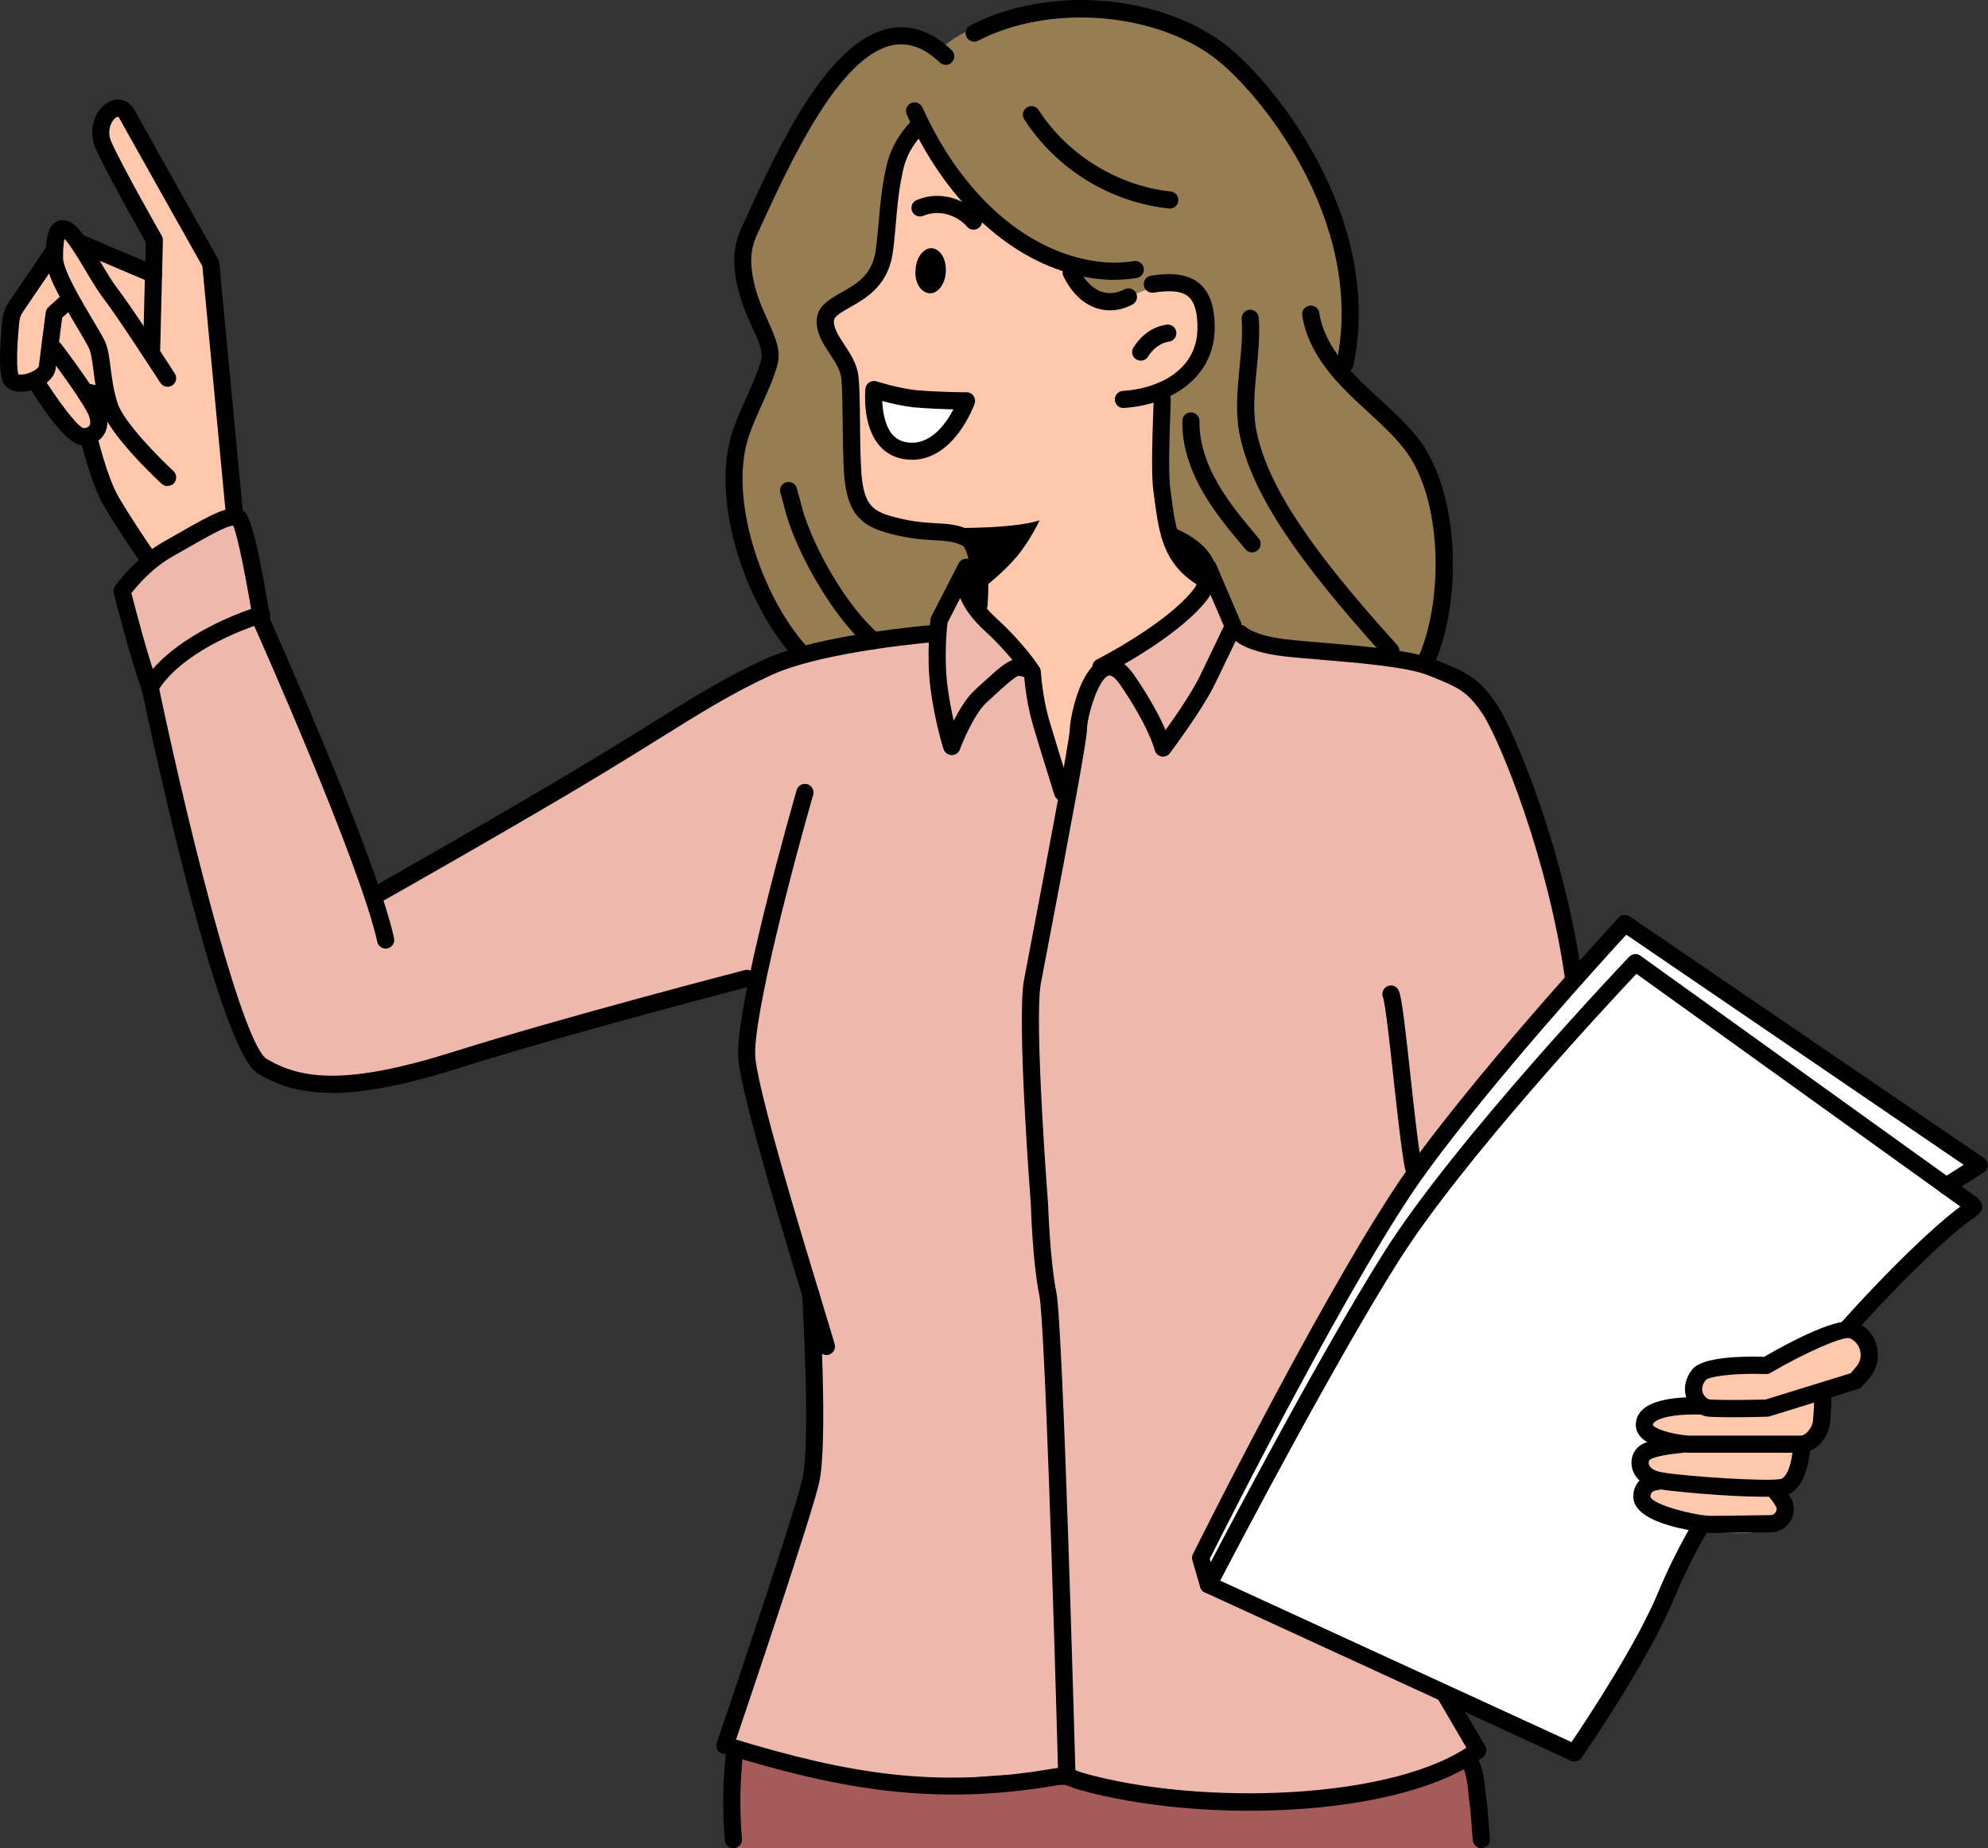 <svg xmlns="http://www.w3.org/2000/svg" id="_&#x30EC;&#x30A4;&#x30E4;&#x30FC;_2" data-name="&#x30EC;&#x30A4;&#x30E4;&#x30FC; 2" viewBox="0 0 190.5 177.11"><rect x="0" y="0" width="190.5" height="177.11" fill="#333333" stroke="none"/><defs><style>      .cls-1 {        fill: #987c52;      }      .cls-1, .cls-2, .cls-3, .cls-4, .cls-5, .cls-6, .cls-7, .cls-8 {        stroke-width: 0px;      }      .cls-2 {        fill: #eeb8ad;      }      .cls-3, .cls-8 {        fill: #000;      }      .cls-4, .cls-5 {        fill: #ffc8ac;      }      .cls-5, .cls-8 {        fill-rule: evenodd;      }      .cls-6 {        fill: #a55b5a;      }      .cls-7 {        fill: #fff;      }    </style></defs><g id="_&#x30EC;&#x30A4;&#x30E4;&#x30FC;_1-2" data-name="&#x30EC;&#x30A4;&#x30E4;&#x30FC; 1"><g><path class="cls-6" d="M70.26,177.11c-.39-3.18-.26-6.75.37-9.9,1.12-.02,2.15.51,3.21.89.9.32,1.83.53,2.76.74,1.51.34,3.03.68,4.54,1.02,1.87.42,3.75.84,5.64,1.11,5.22.73,10.6.29,15.63-1.28,1.48,1.57,3.89,1.69,6.03,1.85,8.28.63,16.7,1.04,24.78-.84,1.83-.42,5.93-1.23,7.72-1.79.46,2.59.92,5.62,1.38,8.21h-72.08Z"></path><path class="cls-2" d="M115.8,151.86l-.75-2.57s13.62-27.44,21.13-37.64c4.45-6.05,10.5-13.07,14.68-17.78-.29-1-.56-2-.79-3.01-1.4-8.9-3.51-18.72-9.95-25.31-1.32-.5-2.68-.92-4.06-1.28-5.84-1.55-12.07-2.13-17.9-3.58,0,0-1.35-3.22-2.49-5.51-1.19,4.65-7.03,5.73-10.36,8.42-1.78,3.63-2.03,7.97-3.2,11.86-2.24-13.71-10.16-15.64-8.3-20.76,0-.03,0-.05,0-.08-.32.09-.63.18-.96.28-1.21.38-2.84,5.99-3,6.55-.41-.28-6-1.33-13.18,1.23-.99.35-2,.77-3.04,1.27-15.69,7.54-37.09,23.29-37.85,21.31-2.28-5.97-5.5-13.55-8.79-21.31-3.93-9.27-4.46-14.67-4.46-14.67-2.98,1.59-10.81,5-10.85,8.59,3.85,12.1,6.51,24.59,10.47,36.7-.06-.09-.13-.18-.19-.27,3,18.07,23.35,4.99,34.59,3.8,4.77-2.28,10.38-3.1,15.52-4.56-1.15,6.31.5,12.31,2.21,18.46-.18-.03-.35-.13-.47-.27,4.98,10.4,5.14,21.97,3.15,33.12-2.15,7.5-5.17,14.99-7.51,22.43,0,0,8.72,3.59,13.3,3.86,6.36.08,12.15-1.64,19.2-.9,6.2.65,11.78,2.78,17.51,2.76,7.91-.02,17.23-1.47,22.13-5.27,0,0-.77-1.77-1.32-4.6l-24.48-11.25Z"></path><g><path class="cls-1" d="M89.85,61.43c.16-.56,1.79-6.17,3-6.55.32-.1.64-.19.96-.28-.35-5.67-9.46-2.46-11.65-6.46-.95-4.02-.04-8.77-.93-12.85-.29-1.35-1.21-2.32-1.65-3.63-.46-5.6,5.71-.02,5.51-15.11.98-3.61,2.73-5.27,3.51-4.09,2.03,3.08,8.18,12.9,12.7,12.29,4.79,10.4,11.2-3.64,14.42,5.94.39,2.62-1.69,4.51-3.64,5.85-1.17,5.49-1.54,12.54,2.22,17.09.22.05.44.1.66.16.19.32.4.72.62,1.16.05.04.09.09.13.12,0,.03-.02.06-.03.09,1.14,2.3,2.49,5.51,2.49,5.51,5.83,1.45,12.07,2.03,17.9,3.58,1.14-1.57,2.03-3.31,2.46-5.2.58-2.59.26-5.29-.1-7.92-.62-4.47-2.51-8.1-5.91-11.81-1.18-1.29-2.96-1.79-3.37-3.49-.22-.91.1-1.85.3-2.77,1.1-4.91-.99-9.93-3.18-14.46-1.72-3.55-3.55-7.09-6.06-10.14-2.51-3.04-5.77-5.6-9.57-6.65-3.11-.87-6.41-.7-9.63-.45-3.64.28-8.4.7-11.04,3.55,1.02-1.47-4.8-1.78-5.71-1.48-2.41.82-4.22,2.82-5.75,4.87-2.38,3.19-4.35,6.68-5.86,10.36-.9,2.21-2.09,5.35-1.38,7.62.32,1.01.61,2.9,1.14,3.82,2.95,5.18-.66,8.02-1.76,12.88-1.59,6.98,1.17,14.26,6.01,19.67,7.18-2.56,12.77-1.51,13.18-1.23Z"></path><path class="cls-4" d="M115.57,54.96c-.47-.41-.89-.85-1.28-1.31-3.75-4.55-3.39-11.6-2.22-17.09,1.95-1.34,4.03-3.23,3.64-5.85-3.22-9.58-9.64,4.46-14.42-5.94-4.52.61-10.67-9.21-12.7-12.29-.78-1.19-2.53.48-3.51,4.09.2,15.08-5.97,9.5-5.51,15.11.44,1.31,1.36,2.29,1.65,3.63.89,4.07-.02,8.83.93,12.85,2.19,4,11.3.79,11.65,6.46,0,.03,0,.05,0,.08-1.85,5.13,6.07,7.05,8.3,20.76,1.17-3.88,1.42-8.22,3.2-11.86,3.33-2.68,9.17-3.77,10.36-8.42,0-.03.02-.06.03-.09-.05-.04-.09-.08-.13-.12Z"></path><path class="cls-3" d="M107.65,39.1c-.43,0-.79-.34-.82-.77-.03-.45.32-.84.77-.87,3.18-.19,6.96-1.82,7.14-5.76.05-1.64-.23-2.71-.85-3.26-.61-.54-1.67-.66-3.34-.4-.45.07-.87-.23-.94-.68-.07-.45.23-.87.68-.94,1.38-.22,3.37-.37,4.69.78,1.01.88,1.47,2.37,1.41,4.55-.22,4.73-4.52,7.09-8.69,7.34-.02,0-.03,0-.05,0Z"></path><path class="cls-3" d="M109.31,34.56c-.15,0-.29-.04-.43-.12-.39-.24-.51-.74-.27-1.13.35-.58,1.37-1.95,3.18-2.2.45-.06.86.25.93.7.06.45-.25.86-.7.93-1.15.16-1.83,1.14-2.01,1.43-.15.25-.42.39-.7.39Z"></path><path class="cls-8" d="M87.74,25.81c.06-1.18.81-2.11,1.59-2.02.78.09,1.38,1.04,1.3,2.29-.06,1.18-.81,2.11-1.59,2.02-.86-.1-1.44-1.12-1.3-2.29Z"></path><path class="cls-3" d="M93.29,22.01c-.23,0-.45-.09-.61-.28-.9-1.02-2.56-1.73-4.21-1.05-.42.18-.9-.03-1.07-.44-.17-.42.03-.9.44-1.07,2.4-1,4.78.02,6.07,1.47.3.34.27.86-.07,1.16-.16.14-.35.21-.55.21Z"></path><g><path class="cls-7" d="M83.75,37.33s-.65,5.93,3.71,5.91c3.48-.05,5.17-4.82,5.17-4.82,0,0-2.61,0-5.03-.22-1.87-.23-3.85-.87-3.85-.87Z"></path><path class="cls-3" d="M87.44,44.06c-1.29,0-2.34-.44-3.12-1.3-1.75-1.94-1.4-5.37-1.39-5.52.03-.25.16-.47.37-.6.21-.13.46-.17.7-.09.02,0,1.93.62,3.69.83,2.33.21,4.91.21,4.93.21.27,0,.52.13.67.35.15.22.19.5.1.75-.08.22-1.93,5.31-5.94,5.37h-.03ZM84.54,38.42c.04,1.02.26,2.42,1,3.25.46.51,1.08.76,1.89.76,1.95-.03,3.27-1.94,3.93-3.2-.99-.02-2.44-.08-3.84-.2-1.1-.13-2.21-.39-2.98-.6Z"></path></g><path class="cls-8" d="M85.63,50.44s10.28.62,13.99-.58c0,0-.86,1.87-2.16,3.45-1.39,1.65-3.21,3.01-3.21,3.01l-.87-3.9-7.74-1.97Z"></path><path class="cls-3" d="M106.38,29.74c-.43,0-.86-.07-1.28-.2-1.31-.42-2.41-1.48-3.19-3.05-.2-.41-.03-.9.37-1.1.4-.2.9-.04,1.1.37.57,1.16,1.34,1.93,2.22,2.21.69.22,1.43.14,2.15-.24.4-.21.9-.06,1.11.34.21.4.06.9-.34,1.11-.7.37-1.42.56-2.14.56Z"></path><path class="cls-3" d="M128.9,35.66c-.05,0-.11,0-.17-.02-.44-.09-.73-.52-.64-.97,2.81-13.7-7.73-26.24-11.88-29.25-5.91-4.33-15.79-5-22.48-1.52-.4.21-.9.05-1.11-.35-.21-.4-.05-.9.35-1.11,7.32-3.8,17.73-3.09,24.2,1.65,4.38,3.18,15.5,16.42,12.53,30.91-.08.39-.42.66-.8.66Z"></path><path class="cls-3" d="M93.79,58.8s-.04,0-.06,0c-.45-.03-.79-.43-.76-.88.28-3.83-.39-5.46-.75-5.64-.82-.41-1.58-.45-2.63-.51-1.04-.06-2.33-.13-4.1-.58-2.79-.69-4.27-1.75-4.6-5.64-.11-1.71-.12-3.53-.14-5.13-.02-1.64-.03-3.19-.14-4.22-.09-.77-.58-1.51-1.09-2.29-.64-.97-1.3-1.97-1.26-3.17.02-1.39,1.21-2.06,2.36-2.71,1.42-.8,2.88-1.63,3.26-3.83.14-.87.22-1.85.32-2.89.14-1.57.28-3.2.63-4.85.19-.96.54-2.78,2.49-4.86.31-.33.83-.35,1.16-.04.33.31.35.83.04,1.16-1.62,1.73-1.9,3.13-2.08,4.06-.33,1.56-.47,3.14-.6,4.67-.09,1.07-.18,2.07-.33,3.02-.52,2.98-2.58,4.14-4.08,4.99-.94.53-1.52.88-1.52,1.32-.02.69.47,1.44.99,2.23.57.87,1.22,1.85,1.36,3.02.12,1.11.13,2.63.15,4.38.01,1.58.03,3.37.14,5.02.26,3.1,1.18,3.63,3.36,4.17,1.62.42,2.77.48,3.79.54,1.16.06,2.16.12,3.28.69,1.84.92,1.83,4.93,1.65,7.23-.03.43-.39.76-.82.76Z"></path><path class="cls-3" d="M76.58,63.19c-.23,0-.45-.09-.61-.28-4.64-5.23-8.03-15.26-5.68-21.86.35-1,.79-1.97,1.21-2.91.55-1.22,1.07-2.37,1.42-3.58.24-.83-.22-1.86-.82-3.16-.68-1.5-1.53-3.38-1.72-5.85-.1-1.3.12-2.53.65-3.68l.52-1.13c3.09-6.72,7.76-16.87,13.71-18.02,2.05-.4,4.04.3,5.93,2.08.33.31.35.83.03,1.16-.31.33-.83.34-1.16.03-1.5-1.42-2.97-1.96-4.49-1.67-5.12.99-9.76,11.07-12.54,17.1l-.52,1.14c-.41.89-.58,1.86-.51,2.87.17,2.18.92,3.84,1.58,5.3.7,1.55,1.31,2.89.9,4.3-.39,1.32-.95,2.58-1.5,3.79-.41.91-.83,1.84-1.16,2.78-2.12,5.96,1.13,15.44,5.37,20.22.3.34.27.86-.07,1.16-.16.14-.35.21-.54.21Z"></path><path class="cls-3" d="M106.81,26.82c-1.26,0-2.57-.18-3.91-.52-6.56-1.71-12.4-7.29-16.01-15.33-.19-.41,0-.9.41-1.09.41-.19.9,0,1.09.41,3.41,7.58,8.85,12.83,14.93,14.41,1.89.49,3.68.6,5.33.32.45-.07.87.23.95.67.08.45-.23.87-.67.95-.68.11-1.39.17-2.11.17Z"></path><path class="cls-3" d="M112.11,19.98s-.06,0-.09,0c-5.63-.59-10.81-3.78-13.87-8.55-.25-.38-.13-.89.25-1.13.38-.25.89-.13,1.13.25,2.75,4.28,7.6,7.27,12.65,7.8.45.05.78.45.73.9-.04.42-.4.74-.82.74Z"></path><path class="cls-3" d="M136.6,64.28c-.11,0-.23-.02-.34-.07-.41-.19-.59-.68-.41-1.09,2.51-5.48,2.45-15.51-1.4-20.24-1.01-1.24-2.18-2.32-3.42-3.46-.71-.65-1.44-1.32-2.13-2.03-2.41-2.44-3.76-4.79-4.11-7.16-.07-.45.24-.87.69-.94.44-.06.87.24.94.69.3,2.02,1.5,4.07,3.66,6.25.66.67,1.38,1.33,2.08,1.97,1.23,1.13,2.5,2.29,3.58,3.63,4.27,5.26,4.38,15.93,1.62,21.96-.14.3-.44.48-.75.48Z"></path><path class="cls-3" d="M116.39,56.84c-.12,0-.24-.03-.35-.08-4.53-2.15-4.93-5.18-5.47-9.37l-.06-.48c-.21-1.59-.07-5.43,0-7.49.02-.57.04-.98.04-1.15,0-.45.37-.82.82-.82s.82.37.82.82c0,.17-.02.61-.04,1.21-.07,1.87-.21,5.76-.02,7.21l.06.48c.53,4.08.83,6.33,4.55,8.1.41.19.58.68.39,1.09-.14.3-.44.47-.74.47Z"></path><path class="cls-3" d="M119.99,52.94c-.23,0-.47-.1-.63-.29-1.45-1.72-2.95-3.49-4.1-5.51-1.34-2.33-2-4.62-1.96-6.81,0-.45.37-.81.82-.81.47,0,.83.38.82.83-.03,1.89.56,3.89,1.74,5.96,1.08,1.89,2.53,3.61,3.93,5.27.29.35.25.86-.1,1.16-.15.13-.34.19-.53.19Z"></path><path class="cls-3" d="M133.28,63.19c-.22,0-.45-.09-.61-.27-8.64-9.55-12.65-15.66-13.84-21.08-.48-2.21-.26-4.45-.05-6.62.15-1.54.31-3.14.2-4.66-.03-.45.31-.85.76-.88.44-.04.85.3.88.76.12,1.66-.04,3.33-.2,4.94-.21,2.13-.41,4.15.02,6.11,1.12,5.12,5.01,11.01,13.45,20.33.3.34.28.86-.06,1.16-.16.14-.35.21-.55.21Z"></path><path class="cls-3" d="M83.71,62.22c-.19,0-.38-.06-.53-.2-3.32-2.81-6.73-8.88-7.85-12.77-.09-.31-.17-.62-.25-.93-.09-.36-.19-.73-.3-1.08-.13-.44.12-.89.55-1.02.44-.13.89.12,1.02.55.11.38.21.76.31,1.14.08.3.16.59.24.89,1.04,3.67,4.24,9.35,7.33,11.97.35.29.39.81.1,1.16-.16.19-.39.29-.63.29Z"></path></g><path class="cls-3" d="M105.48,64.75c-.3,0-.59-.16-.73-.45-.2-.41-.04-.9.36-1.1.06-.03,6.31-3.21,9.06-6.47.65-.77.88-1.45.71-2.09-.35-1.31-2.32-2.29-3.05-2.55-.43-.15-.65-.63-.49-1.05.15-.43.63-.65,1.05-.49.35.13,3.44,1.31,4.07,3.67.31,1.18-.03,2.38-1.04,3.57-2.97,3.52-9.31,6.75-9.57,6.88-.12.06-.25.09-.37.09Z"></path><path class="cls-3" d="M102.59,75.69s-1.38-4.42-2.06-6.72c-.65-2.21-.79-4.6-.79-4.62,0-.02,0-.04-.01-.06,0-.02,0-.04-.01-.06-.02-.09-.05-.18-.1-.26-.06-.11-1.49-2.31-4.13-4.71-2.94-2.68-2.18-4.46-2.16-4.52.21-.4.05-.9-.36-1.11-.4-.21-.9-.05-1.11.36l-2.61,5.08c-.04.09-.07.18-.08.27-.02.14-.42,3.44,0,6.67.42,3.2,1.21,5.68,1.25,5.78.11.33.42.56.77.57.37,0,.67-.21.79-.54.33-.9,1.44-3.47,2.55-4.49.25-.23.49-.45.73-.67.87-.8,1.95-1.8,2.32-1.88.14-.03.36.03.57.12.07.85.29,2.72.82,4.53.68,2.32,2.05,6.7,2.07,6.75.11.35.43.58.78.58.08,0,.16-.01.25-.04.43-.14.67-.6.54-1.03ZM94.14,65.46c-.23.21-.47.43-.72.66-.79.72-1.5,1.9-2.03,2.95-.21-.91-.43-2.04-.59-3.27-.35-2.66-.08-5.46-.01-6.11l1.22-2.38c.39.93,1.1,2,2.37,3.16,1.11,1.01,2,2,2.64,2.78-.71.24-1.51.96-2.89,2.22Z"></path><path class="cls-3" d="M102.21,170.54c-.44,0-.81-.35-.82-.8-.4-14.69-1.29-43.11-1.79-45.57-.65-3.21-.81-8.4-.81-8.62-.05-.69-1.37-17.84-.67-21.61.15-.8.44-2.31.8-4.21,1.16-6.1,3.58-18.81,3.59-19.83,0-.85.89-6,3.23-6.73.71-.22,1.79-.14,2.94,1.52,1.6,2.33,2.51,4.11,3.01,5.27.98-1.36,2.5-3.57,3.28-5.16.97-1.99,1.94-4.03,2.31-4.81l-2.27-5.29c-.18-.42.01-.9.43-1.08.42-.18.9.02,1.08.43l2.41,5.63c.09.22.09.46-.01.67,0,0-1.24,2.62-2.48,5.16-1.26,2.59-4.22,6.5-4.34,6.67-.19.25-.52.37-.82.31-.31-.07-.56-.31-.63-.62,0-.02-.58-2.28-3.31-6.25-.43-.63-.84-.96-1.1-.88-1.02.32-2.08,4-2.08,5.16,0,1.07-1.79,10.53-3.62,20.14-.36,1.89-.65,3.4-.8,4.2-.66,3.56.68,21.05.7,21.23,0,.09.17,5.31.79,8.39.64,3.21,1.77,44.11,1.82,45.85.01.45-.35.83-.8.84h-.02Z"></path><path class="cls-3" d="M150.87,95.18c-.41,0-.76-.3-.81-.71-1.62-12.19-6.43-23.71-7.98-26.04-1.48-2.22-2.4-2.59-5.13-3.68l-.13-.05c-1.99-.8-6.75-1.19-10.23-1.48-1.41-.12-2.64-.22-3.58-.33-3.57-.43-4.61-1.45-4.79-1.65-.3-.34-.26-.86.09-1.16.34-.29.84-.26,1.14.06.06.05.91.78,3.76,1.12.92.11,2.18.22,3.52.33,3.78.31,8.49.71,10.7,1.59l.13.05c2.83,1.13,4.12,1.65,5.89,4.3,1.66,2.49,6.56,14.11,8.24,26.74.06.45-.26.86-.71.92-.04,0-.07,0-.11,0Z"></path><path class="cls-3" d="M35.78,86.75c-.29,0-.56-.15-.72-.42-.22-.39-.08-.9.31-1.12.14-.08,13.77-7.79,21.55-12.51,2-1.21,3.74-2.29,5.31-3.27,4.19-2.61,7.22-4.5,11.05-6.26,5.29-2.42,16-3.28,16.45-3.31.46-.04.85.3.88.76.04.45-.3.85-.76.88-.11,0-10.86.87-15.89,3.17-3.74,1.71-6.73,3.58-10.87,6.16-1.58.98-3.32,2.07-5.32,3.28-7.8,4.73-21.46,12.45-21.6,12.53-.13.07-.27.11-.4.11Z"></path><path class="cls-3" d="M14.37,66.69c-.14,0-.28-.04-.41-.11-.39-.23-.52-.73-.29-1.12,2.03-3.46,7.09-6.07,11.14-7.36.43-.14.89.1,1.03.53.14.43-.1.89-.53,1.03-3.77,1.19-8.43,3.56-10.22,6.62-.15.26-.43.41-.71.41Z"></path><g><path class="cls-5" d="M20.26,29.26c-.1-4.96-1.67-6.88-5.09-12.96-1.03-1.83-2.4-8.14-5.09-5.2-2.58,2.82,7.46,12.52,4.51,14.61-3.28,2.32-8.59-7.52-9.37-2.77.02.94,1.09,2.37-.15,2.91-3.42.78-6.78,11.58-1.59,10.19.97,2.37,2.75,4.26,4.75,5.8,1.33,4.09,3.7,7.96,5.92,11.65-.29-.46,8.02-3.73,8.34-4.87-.15-6.36-1.75-12.96-2.24-19.37Z"></path><path class="cls-3" d="M22.43,49.69c-.42,0-.78-.32-.82-.74l-2.22-23.45c-.87-1.54-7.35-13.07-7.95-14.16-.11-.19-.14-.17-.25-.12-.45.22-1.03,1.24-.52,2.38,1.09,2.44,4.8,8.94,4.83,9,.07.13.11.28.11.43l-.26,10.46c-.01.45-.38.8-.84.8-.45-.01-.81-.39-.8-.84l.26-10.24c-.65-1.14-3.76-6.65-4.79-8.94-.85-1.9-.02-3.87,1.29-4.52.93-.46,1.9-.14,2.42.81.62,1.13,7.95,14.17,8.02,14.3.06.1.09.21.1.33l2.24,23.63c.04.45-.29.85-.74.9-.03,0-.05,0-.08,0Z"></path><path class="cls-3" d="M16.05,46.58c-.2,0-.4-.07-.56-.22-.51-.47-4.98-4.65-5.81-7.23-.44-1.36-.6-2.64-.73-3.66-.11-.85-.2-1.58-.41-2.07-.14-.32-.58-1.06-1.04-1.84-1.71-2.87-3.12-5.36-3.12-6.86,0-1.76.18-3.02,1.04-3.47.27-.14.84-.3,1.57.21.71.5,1.45,1.69,2.59,3.59.59.99,1.2,2.01,1.7,2.65,1.29,1.66,5.3,7.84,5.47,8.11.25.38.14.89-.24,1.14-.38.25-.89.14-1.14-.24-.04-.06-4.14-6.39-5.38-7.99-.56-.72-1.2-1.78-1.81-2.81-.68-1.13-1.5-2.51-2-2.99-.07.27-.14.81-.14,1.81,0,1.17,1.88,4.32,2.89,6.01.53.9.96,1.61,1.14,2.02.3.7.41,1.54.53,2.52.13,1,.27,2.14.66,3.36.59,1.84,4.07,5.33,5.36,6.52.33.31.35.83.05,1.16-.16.18-.38.26-.6.26Z"></path><path class="cls-3" d="M14.72,27.12c-.11,0-.22-.02-.32-.07l-6.91-2.94c-.42-.18-.61-.66-.43-1.08.18-.42.66-.61,1.08-.43l6.91,2.94c.42.18.61.66.43,1.08-.13.31-.44.5-.76.5Z"></path><path class="cls-3" d="M2,37.54c-.65,0-1.19-.21-1.52-.62-.23-.29-.78-.96-.26-6.25.06-.6.27-1.19.61-1.69l3.68-5.42c.26-.38.77-.47,1.14-.22.38.26.47.77.22,1.14l-3.68,5.42c-.19.28-.3.59-.34.93-.32,3.23-.21,4.66-.09,5.04.16.05.64.05,1.23-.21.52-.23.72-.49.73-.56.13-1.14.66-5.17.66-5.17.02-.19.12-.37.26-.5l1.55-1.4c.34-.3.86-.28,1.16.06.3.34.28.86-.06,1.16l-1.33,1.19c-.12.95-.51,3.91-.62,4.85-.13,1.09-1.31,1.8-2.28,2.09-.38.11-.74.16-1.07.16Z"></path><path class="cls-3" d="M8.04,42.66c-.1,0-.21,0-.32-.02-1.32-.14-3.49-3.23-5.08-5.8-.24-.39-.12-.89.27-1.13.39-.24.89-.12,1.13.27,1.39,2.25,3.3,4.81,3.92,5.04.23.02.47-.05.58-.2.15-.19.14-.54-.01-.95-.37-.98-2.58-4.08-3.98-5.92-.27-.36-.2-.88.16-1.15.36-.27.88-.2,1.15.16.37.49,3.64,4.82,4.21,6.33.36.96.28,1.88-.23,2.53-.42.54-1.06.83-1.8.83Z"></path><path class="cls-3" d="M13.93,53.96c-.26,0-.52-.12-.68-.36-.09-.13-2.18-3.2-3.34-5.2-1.2-2.08-2.18-6.2-2.22-6.37-.1-.44.17-.88.61-.99.44-.1.88.17.99.61,0,.04.97,4.06,2.05,5.93,1.12,1.95,3.25,5.06,3.27,5.09.26.37.16.89-.22,1.14-.14.1-.3.14-.46.14Z"></path><path class="cls-3" d="M9.66,38.97c-.2,0-.41-.08-.57-.23-.2-.19-.48-.31-.76-.32-.45-.01-.81-.39-.8-.84.01-.45.38-.8.84-.8.69.02,1.36.3,1.86.77.33.31.34.83.02,1.16-.16.17-.38.25-.59.25Z"></path></g><path class="cls-3" d="M79.2,129.85c-.35,0-.68-.23-.79-.59-.24-.81-.62-2.08-1.1-3.64-2.14-7.04-6.12-20.15-6.55-23.98-.52-4.69,5.33-25.06,5.58-25.93.13-.44.58-.68,1.02-.56.44.13.69.58.56,1.02-1.67,5.8-5.93,21.66-5.53,25.29.41,3.68,4.36,16.69,6.49,23.68.48,1.57.86,2.84,1.1,3.66.13.43-.12.89-.56,1.02-.08.02-.16.03-.23.03Z"></path><path class="cls-3" d="M141.61,168.54c-.28,0-.56-.14-.71-.41l-4.24-7.24c-.23-.39-.1-.89.29-1.12.39-.23.89-.1,1.12.29l4.24,7.24c.23.39.1.89-.29,1.12-.13.08-.27.11-.41.11Z"></path><path class="cls-3" d="M135.44,112.67c-.38,0-.73-.27-.8-.66-.33-1.63-.72-5.18-1.1-8.63-.35-3.22-.79-7.22-1.02-7.83-.16-.42.05-.9.47-1.06.43-.17.9.05,1.06.47.3.77.62,3.63,1.12,8.24.37,3.4.76,6.92,1.07,8.48.09.44-.2.88-.64.97-.06.01-.11.02-.16.02Z"></path><path class="cls-7" d="M189.68,111.65l-33.95-23.16s-1.99,2.14-4.86,5.37c-4.18,4.71-10.23,11.73-14.68,17.78-7.5,10.2-21.13,37.64-21.13,37.64l.75,2.57,24.48,11.25,10.59,4.87s6.32-9.11,8.8-15.13c6.77-16.42,26.75-36.04,29.67-37.15l-2.83-2.04,3.17-2Z"></path><path class="cls-3" d="M150.87,168.8c-.11,0-.23-.02-.34-.08l-35.07-16.12c-.2-.09-.36-.27-.43-.48-.07-.21-.06-.45.05-.64.11-.21,10.72-20.64,17.51-31.42,6.81-10.82,23.37-28.21,23.53-28.38.28-.3.74-.34,1.07-.1l32.32,23.22c.84.93.35,1.33-.25,1.84-3.6,2.15-22.24,20.54-28.83,36.52-2.49,6.04-8.62,14.91-8.88,15.29-.16.23-.41.35-.68.35ZM116.93,151.47l33.66,15.47c1.41-2.08,6.26-9.39,8.33-14.41,4.07-9.86,12.53-20.18,17.21-25.45,2.96-3.33,6.03-6.48,8.63-8.86,1.39-1.27,2.38-2.08,3.09-2.6l-31.04-22.3c-2.8,2.97-16.77,17.96-22.84,27.6-6.01,9.54-15.05,26.72-17.04,30.54Z"></path><path class="cls-3" d="M115.8,152.68c-.36,0-.68-.23-.79-.59l-.75-2.57c-.06-.2-.04-.41.05-.59.14-.28,13.74-27.62,21.2-37.76,7.44-10.12,19.48-23.1,19.6-23.23.28-.3.73-.35,1.06-.12l33.95,23.16c.23.16.36.42.36.69,0,.28-.15.53-.38.68l-3.17,2c-.38.24-.89.13-1.13-.26-.24-.38-.13-.89.26-1.13l2.11-1.34-32.33-22.05c-2.31,2.51-12.46,13.66-19,22.57-6.96,9.47-19.43,34.28-20.91,37.23l.66,2.26c.13.44-.12.89-.56,1.02-.08.02-.15.03-.23.03Z"></path><g><path class="cls-4" d="M166.9,130.91c-2.76-.29-5.69.73-4.12,3.87-.09.27-.45.29-.73.26-3.03-.36-7.15,1.1-2.79,3.59-2.8-.05-3.51,2.18-.74,3.29-6.95,4.92,17.36,7.41,11.54,1.8-.87-1,2.71-1.47,2.25-4.9,3.09-.91.68-3.76,2.13-4.77,3.11-.56,6.7-3.88,3.06-6.42-3.63-.47-6.79,3.44-10.6,3.29Z"></path><path class="cls-3" d="M166.05,135.81c-.84,0-1.67-.01-2.28-.05-.85-.05-1.69-.68-2.08-1.57-.43-.98-.25-2.07.5-2.99.99-1.21,4.94-1.24,6.85-1.18,2.73-1.57,7.29-3.96,8.85-3.3,1,.42,1.72,1.27,1.97,2.33.25,1.05,0,2.13-.7,2.96l-.7.83c-.1.12-.24.21-.39.26l-8.49,2.62c-.07.02-.14.03-.22.04-.1,0-1.71.05-3.32.05ZM168.07,131.65c-2.23,0-4.25.25-4.61.59-.35.43-.44.88-.27,1.28.16.37.49.58.67.59,1.55.09,4.71.02,5.34,0l8.15-2.52.54-.64c.36-.43.49-.98.36-1.52-.13-.54-.5-.98-1.02-1.2-.7-.16-4.18,1.35-7.58,3.33-.13.08-.29.12-.45.11-.38-.01-.77-.02-1.14-.02Z"></path><path class="cls-3" d="M172.58,139.21h-10.86c-1.21-.09-4.96-.55-4.97-2.67,0-.55.22-1.04.63-1.44,1.42-1.35,4.99-1.22,5.69-1.18.45.03.8.41.77.86-.03.45-.42.79-.86.78-1.45-.08-3.79.1-4.47.74-.11.11-.12.18-.12.24.1.35,1.68.89,3.39,1.03h10.79c.47,0,1.1-.77,1.16-1.42.12-1.42.13-2.58.13-2.59,0-.45.37-.82.82-.82s.82.37.82.82c0,.05,0,1.24-.13,2.74-.12,1.38-1.34,2.92-2.79,2.92Z"></path><path class="cls-3" d="M168.96,143.43c-3.35,0-8.92-.52-10.12-.75-1.87-.36-2.34-1.53-2.45-2.02-.19-.81.1-1.64.73-2.11.91-.68,3.2-.9,3.89-.95.47-.04.85.31.88.76.03.45-.31.85-.76.88-1.17.09-2.67.36-3.02.63-.09.07-.16.23-.11.43.08.36.52.65,1.16.77,2.22.42,10.57.95,11.55.64.82-.41,1.1-2.4,1.1-3.29,0-.45.37-.82.82-.82s.82.37.82.82c0,.39-.06,3.8-2.06,4.78-.34.17-1.24.23-2.42.23Z"></path><path class="cls-3" d="M171.59,143.55c-.33-.58-.73-1.06-.97-1.36-.1.01-.19,0-.28,0-.41.05-.83.05-1.24.04-.11.27-.09.58.11.82l.14.17c.22.27.56.67.82,1.13.14.24.04.46,0,.54-.11.19-.3.3-.51.3l-1.53.02c-1.5.03-3.02.05-4.19.05-1.42,0-5.65-1.07-5.79-1.84,0-.45.34-.58.62-.61.45-.03.79-.43.76-.88-.03-.45-.42-.79-.88-.76-.86.06-2.14.71-2.14,2.25,0,2.9,7.36,3.49,7.43,3.49,1.18,0,2.71-.03,4.22-.05l1.53-.02c.8-.01,1.51-.43,1.91-1.13.39-.68.39-1.49.01-2.17Z"></path></g><path class="cls-3" d="M31.76,104.72c-3.08,0-5.21-.74-7.06-1.85-3.66-2.19-9.87-30.86-11.11-36.77-1.1-2.94-2.62-8.99-2.69-9.25-.06-.23-.01-.47.12-.67.08-.11,1.91-2.73,4.76-4.33.55-.3,1.06-.6,1.54-.87,3.09-1.76,4.8-2.73,5.98-2.02.33.2,1.03.61,2.61,10.44.82,1.85,10.25,23.11,11.85,30.5.1.44-.19.88-.63.98-.44.1-.88-.18-.98-.63-1.6-7.4-11.68-30.05-11.79-30.27-.03-.06-.05-.13-.06-.2-.64-3.97-1.51-8.4-1.95-9.41-.63,0-2.53,1.08-4.22,2.05-.49.28-1,.57-1.55.88-1.99,1.11-3.46,2.85-3.99,3.54.36,1.4,1.64,6.33,2.56,8.75.01.04.03.08.04.12,3.45,16.4,8.25,34.5,10.36,35.76,3.27,1.95,7.57,2.58,17.94-.69,10.38-3.28,27.73-7.78,27.9-7.82.44-.11.89.15,1,.59.11.44-.15.89-.59,1-.17.04-17.48,4.53-27.82,7.8-5.38,1.7-9.24,2.39-12.21,2.39Z"></path><path class="cls-3" d="M142.27,167.23c-.27-.36-.79-.44-1.15-.17-7.34,5.46-26.09,6.02-37.32,2.84-.17-.05-.33-.11-.49-.17-.38-.14-.8-.3-1.29-.33-.46-.03-.9.05-1.33.12-11.14,1.88-19.52.39-30.16-2.82,1.37-4.05,7.19-21.27,7.96-24.59.87-3.76.05-17.56.02-18.15-.03-.45-.41-.79-.87-.77-.45.03-.8.42-.77.87,0,.14.84,14.15.02,17.68-.83,3.6-8.12,25.04-8.2,25.26-.15.43.08.9.51,1.04.09.03.18.04.26.04.04,0,.07-.01.11-.02.08.06.16.11.26.14,10.7,3.25,19.64,4.87,31.16,2.93.33-.06.64-.11.92-.09.24.01.52.12.81.23.21.08.41.16.63.22,4.7,1.33,10.54,2.03,16.37,2.03,8.85,0,17.66-1.62,22.38-5.14.36-.27.44-.79.17-1.15Z"></path><path class="cls-3" d="M70.28,177.11c-.42,0-.78-.32-.82-.75-.26-3.01-.19-5.88.15-8.82.05-.45.46-.77.91-.72.45.05.77.46.72.91-.33,2.84-.39,5.59-.14,8.49.04.45-.3.85-.75.89-.02,0-.05,0-.07,0Z"></path><path class="cls-3" d="M141.95,177.11c-.42,0-.78-.32-.82-.75-.07-.75-.13-1.66-.2-2.58-.07-.91-.13-.99-.2-1.73-.09-1.01-.18-2.05-.64-2.89-.22-.4-.08-.9.32-1.12.4-.22.9-.08,1.12.32.63,1.14.74,2.41.84,3.54.07.75.13.84.2,1.76.07.91.13,1.82.2,2.55.04.45-.29.85-.75.89-.03,0-.05,0-.07,0Z"></path></g></g></svg>